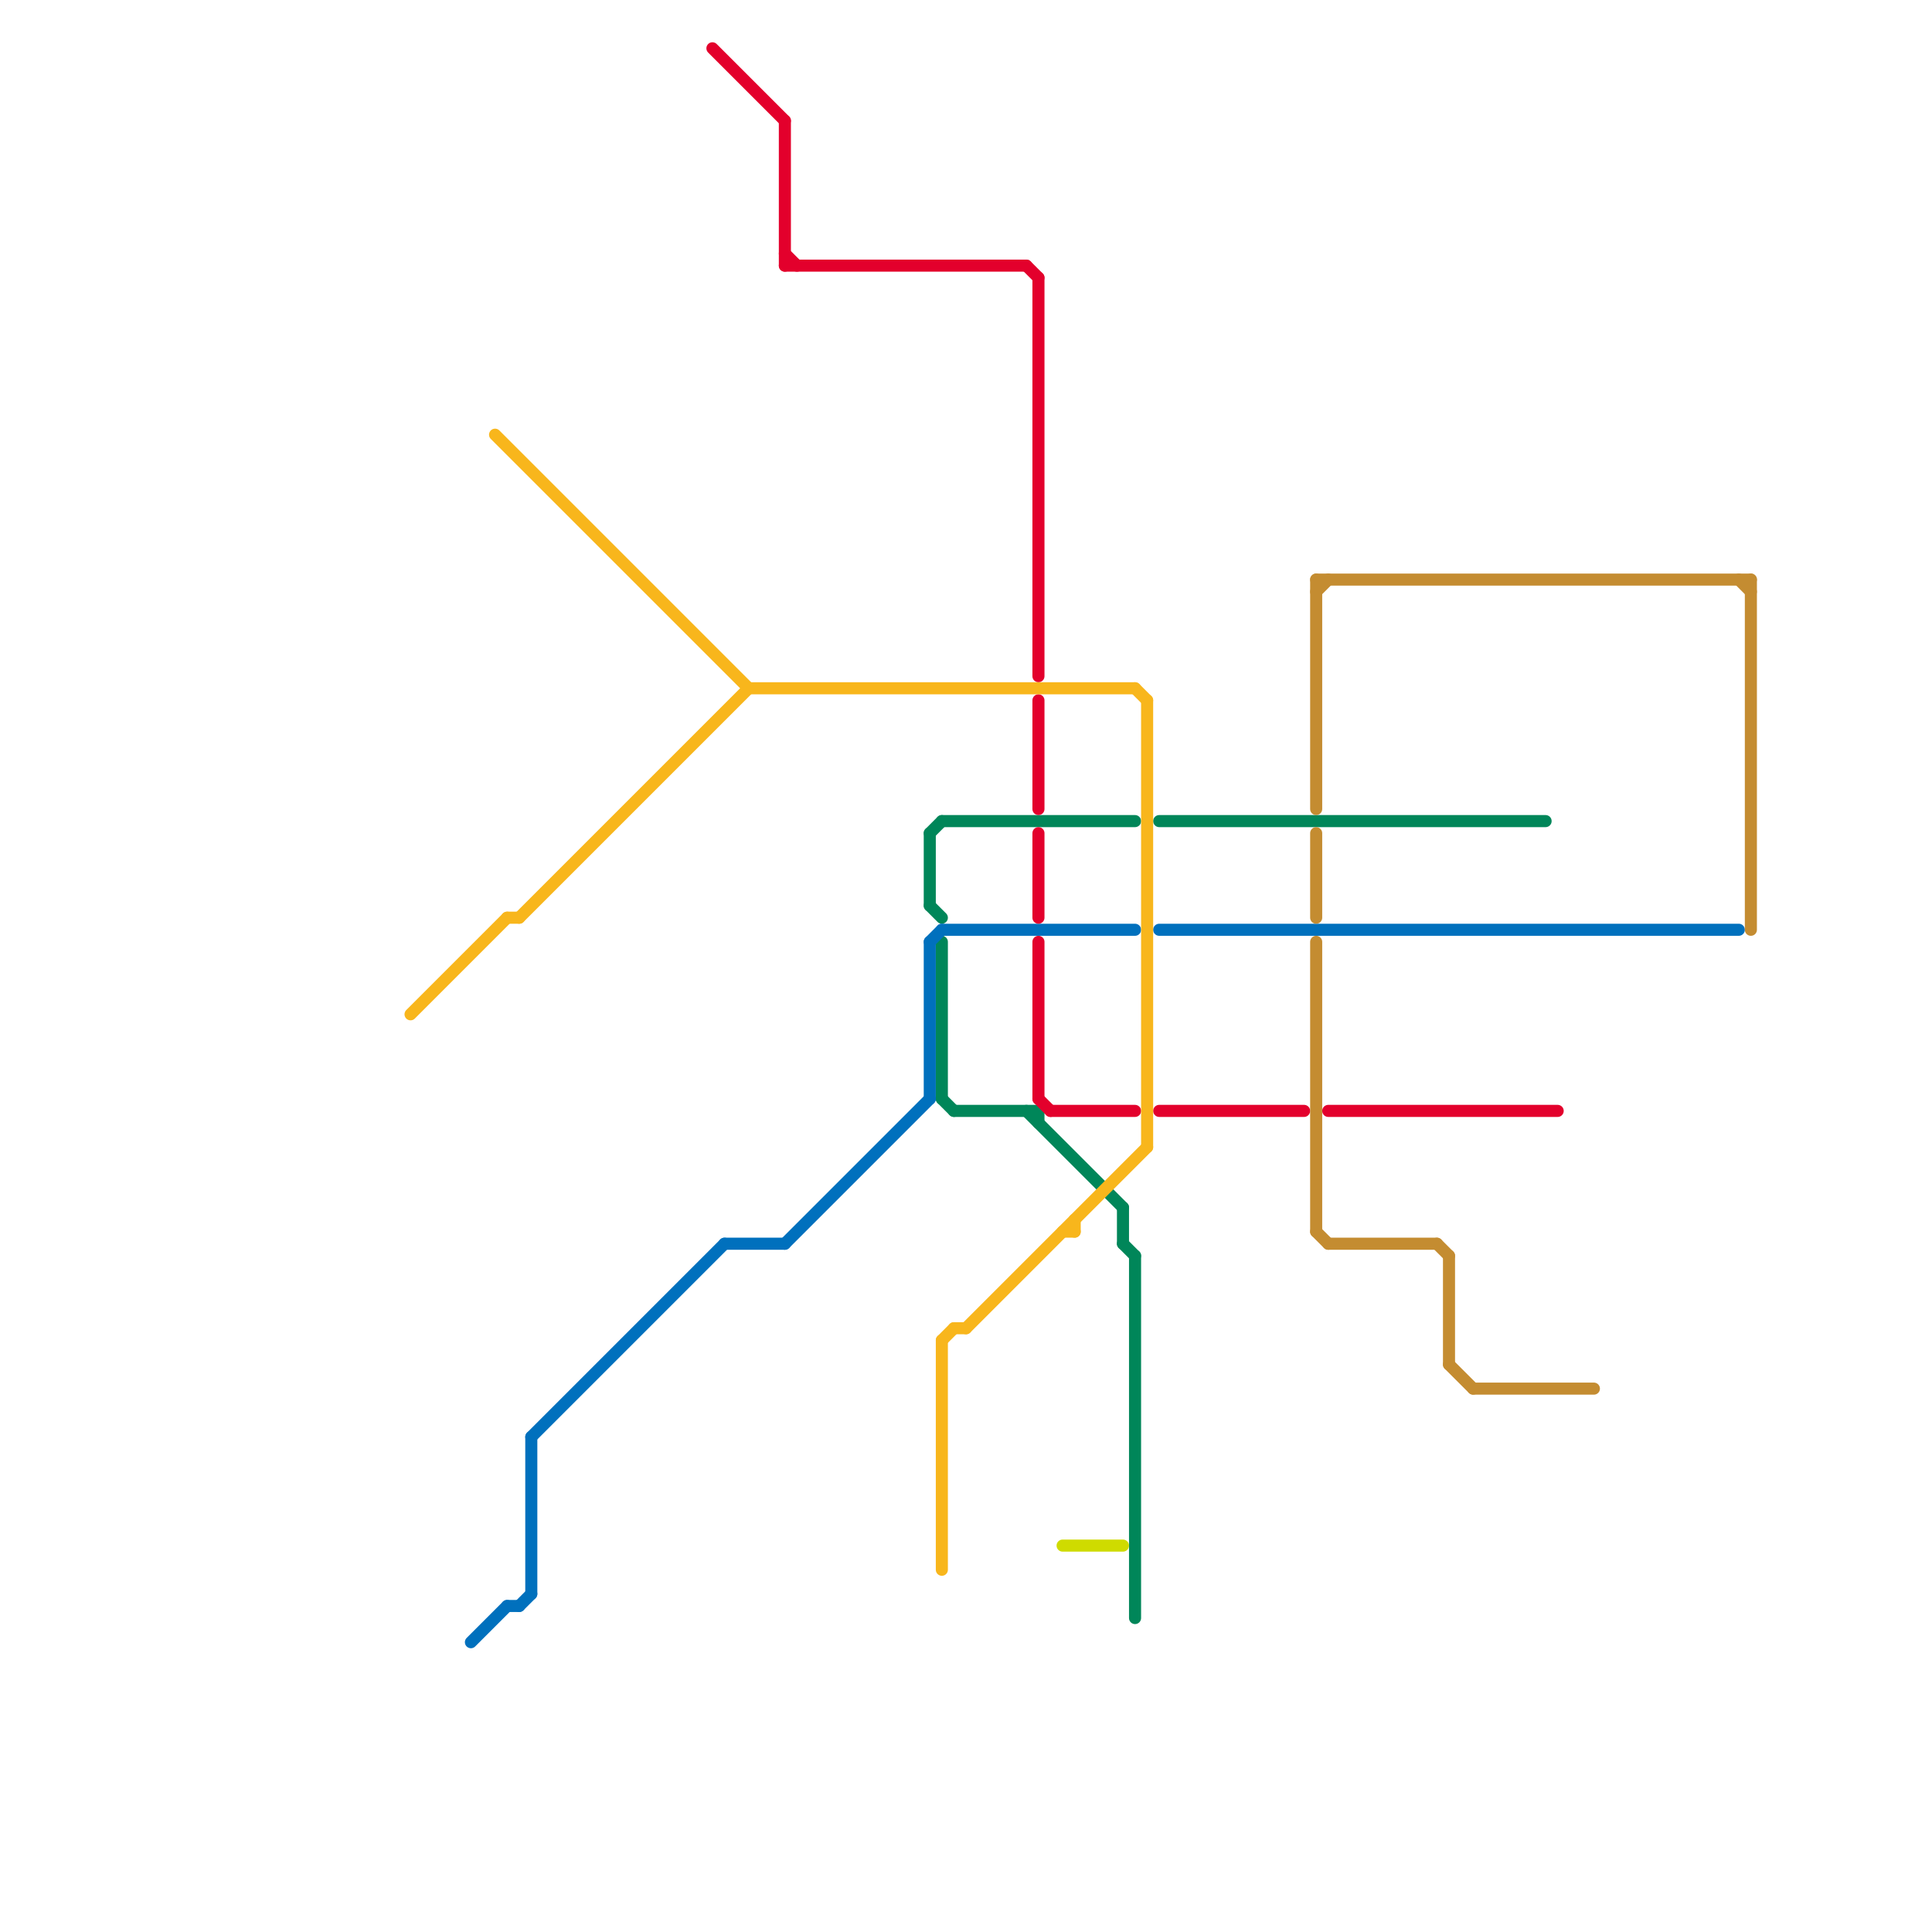 
<svg version="1.1" xmlns="http://www.w3.org/2000/svg" viewBox="0 0 160 160">
<style>line { stroke-width: 1; fill: none; stroke-linecap: round; stroke-linejoin: round; } .c0 { stroke: #008659 } .c1 { stroke: #0070bd } .c2 { stroke: #e3002c } .c3 { stroke: #c48c31 } .c4 { stroke: #f8b61c } .c5 { stroke: #cfdb00 }</style><line class="c0" x1="93" y1="103" x2="94" y2="104"/><line class="c0" x1="78" y1="68" x2="94" y2="68"/><line class="c0" x1="79" y1="92" x2="86" y2="92"/><line class="c0" x1="85" y1="92" x2="93" y2="100"/><line class="c0" x1="93" y1="100" x2="93" y2="103"/><line class="c0" x1="94" y1="104" x2="94" y2="134"/><line class="c0" x1="77" y1="69" x2="77" y2="75"/><line class="c0" x1="96" y1="68" x2="128" y2="68"/><line class="c0" x1="86" y1="92" x2="86" y2="93"/><line class="c0" x1="78" y1="91" x2="79" y2="92"/><line class="c0" x1="78" y1="78" x2="78" y2="91"/><line class="c0" x1="77" y1="75" x2="78" y2="76"/><line class="c0" x1="77" y1="69" x2="78" y2="68"/><line class="c1" x1="77" y1="78" x2="78" y2="77"/><line class="c1" x1="43" y1="133" x2="44" y2="132"/><line class="c1" x1="42" y1="133" x2="43" y2="133"/><line class="c1" x1="65" y1="103" x2="77" y2="91"/><line class="c1" x1="44" y1="119" x2="60" y2="103"/><line class="c1" x1="44" y1="119" x2="44" y2="132"/><line class="c1" x1="78" y1="77" x2="94" y2="77"/><line class="c1" x1="96" y1="77" x2="144" y2="77"/><line class="c1" x1="77" y1="78" x2="77" y2="91"/><line class="c1" x1="39" y1="136" x2="42" y2="133"/><line class="c1" x1="60" y1="103" x2="65" y2="103"/><line class="c2" x1="86" y1="58" x2="86" y2="67"/><line class="c2" x1="86" y1="23" x2="86" y2="56"/><line class="c2" x1="65" y1="10" x2="65" y2="22"/><line class="c2" x1="86" y1="69" x2="86" y2="76"/><line class="c2" x1="65" y1="22" x2="85" y2="22"/><line class="c2" x1="86" y1="91" x2="87" y2="92"/><line class="c2" x1="65" y1="21" x2="66" y2="22"/><line class="c2" x1="85" y1="22" x2="86" y2="23"/><line class="c2" x1="86" y1="78" x2="86" y2="91"/><line class="c2" x1="96" y1="92" x2="108" y2="92"/><line class="c2" x1="87" y1="92" x2="94" y2="92"/><line class="c2" x1="59" y1="4" x2="65" y2="10"/><line class="c2" x1="110" y1="92" x2="129" y2="92"/><line class="c3" x1="109" y1="48" x2="109" y2="67"/><line class="c3" x1="145" y1="48" x2="145" y2="77"/><line class="c3" x1="119" y1="103" x2="120" y2="104"/><line class="c3" x1="120" y1="104" x2="120" y2="113"/><line class="c3" x1="109" y1="48" x2="145" y2="48"/><line class="c3" x1="109" y1="69" x2="109" y2="76"/><line class="c3" x1="120" y1="113" x2="122" y2="115"/><line class="c3" x1="110" y1="103" x2="119" y2="103"/><line class="c3" x1="109" y1="102" x2="110" y2="103"/><line class="c3" x1="109" y1="49" x2="110" y2="48"/><line class="c3" x1="122" y1="115" x2="132" y2="115"/><line class="c3" x1="109" y1="78" x2="109" y2="102"/><line class="c3" x1="144" y1="48" x2="145" y2="49"/><line class="c4" x1="42" y1="76" x2="43" y2="76"/><line class="c4" x1="43" y1="76" x2="62" y2="57"/><line class="c4" x1="88" y1="102" x2="89" y2="102"/><line class="c4" x1="80" y1="110" x2="95" y2="95"/><line class="c4" x1="95" y1="58" x2="95" y2="95"/><line class="c4" x1="62" y1="57" x2="94" y2="57"/><line class="c4" x1="41" y1="36" x2="62" y2="57"/><line class="c4" x1="79" y1="110" x2="80" y2="110"/><line class="c4" x1="94" y1="57" x2="95" y2="58"/><line class="c4" x1="89" y1="101" x2="89" y2="102"/><line class="c4" x1="34" y1="84" x2="42" y2="76"/><line class="c4" x1="78" y1="111" x2="79" y2="110"/><line class="c4" x1="78" y1="111" x2="78" y2="130"/><line class="c5" x1="88" y1="128" x2="93" y2="128"/>
</svg>
